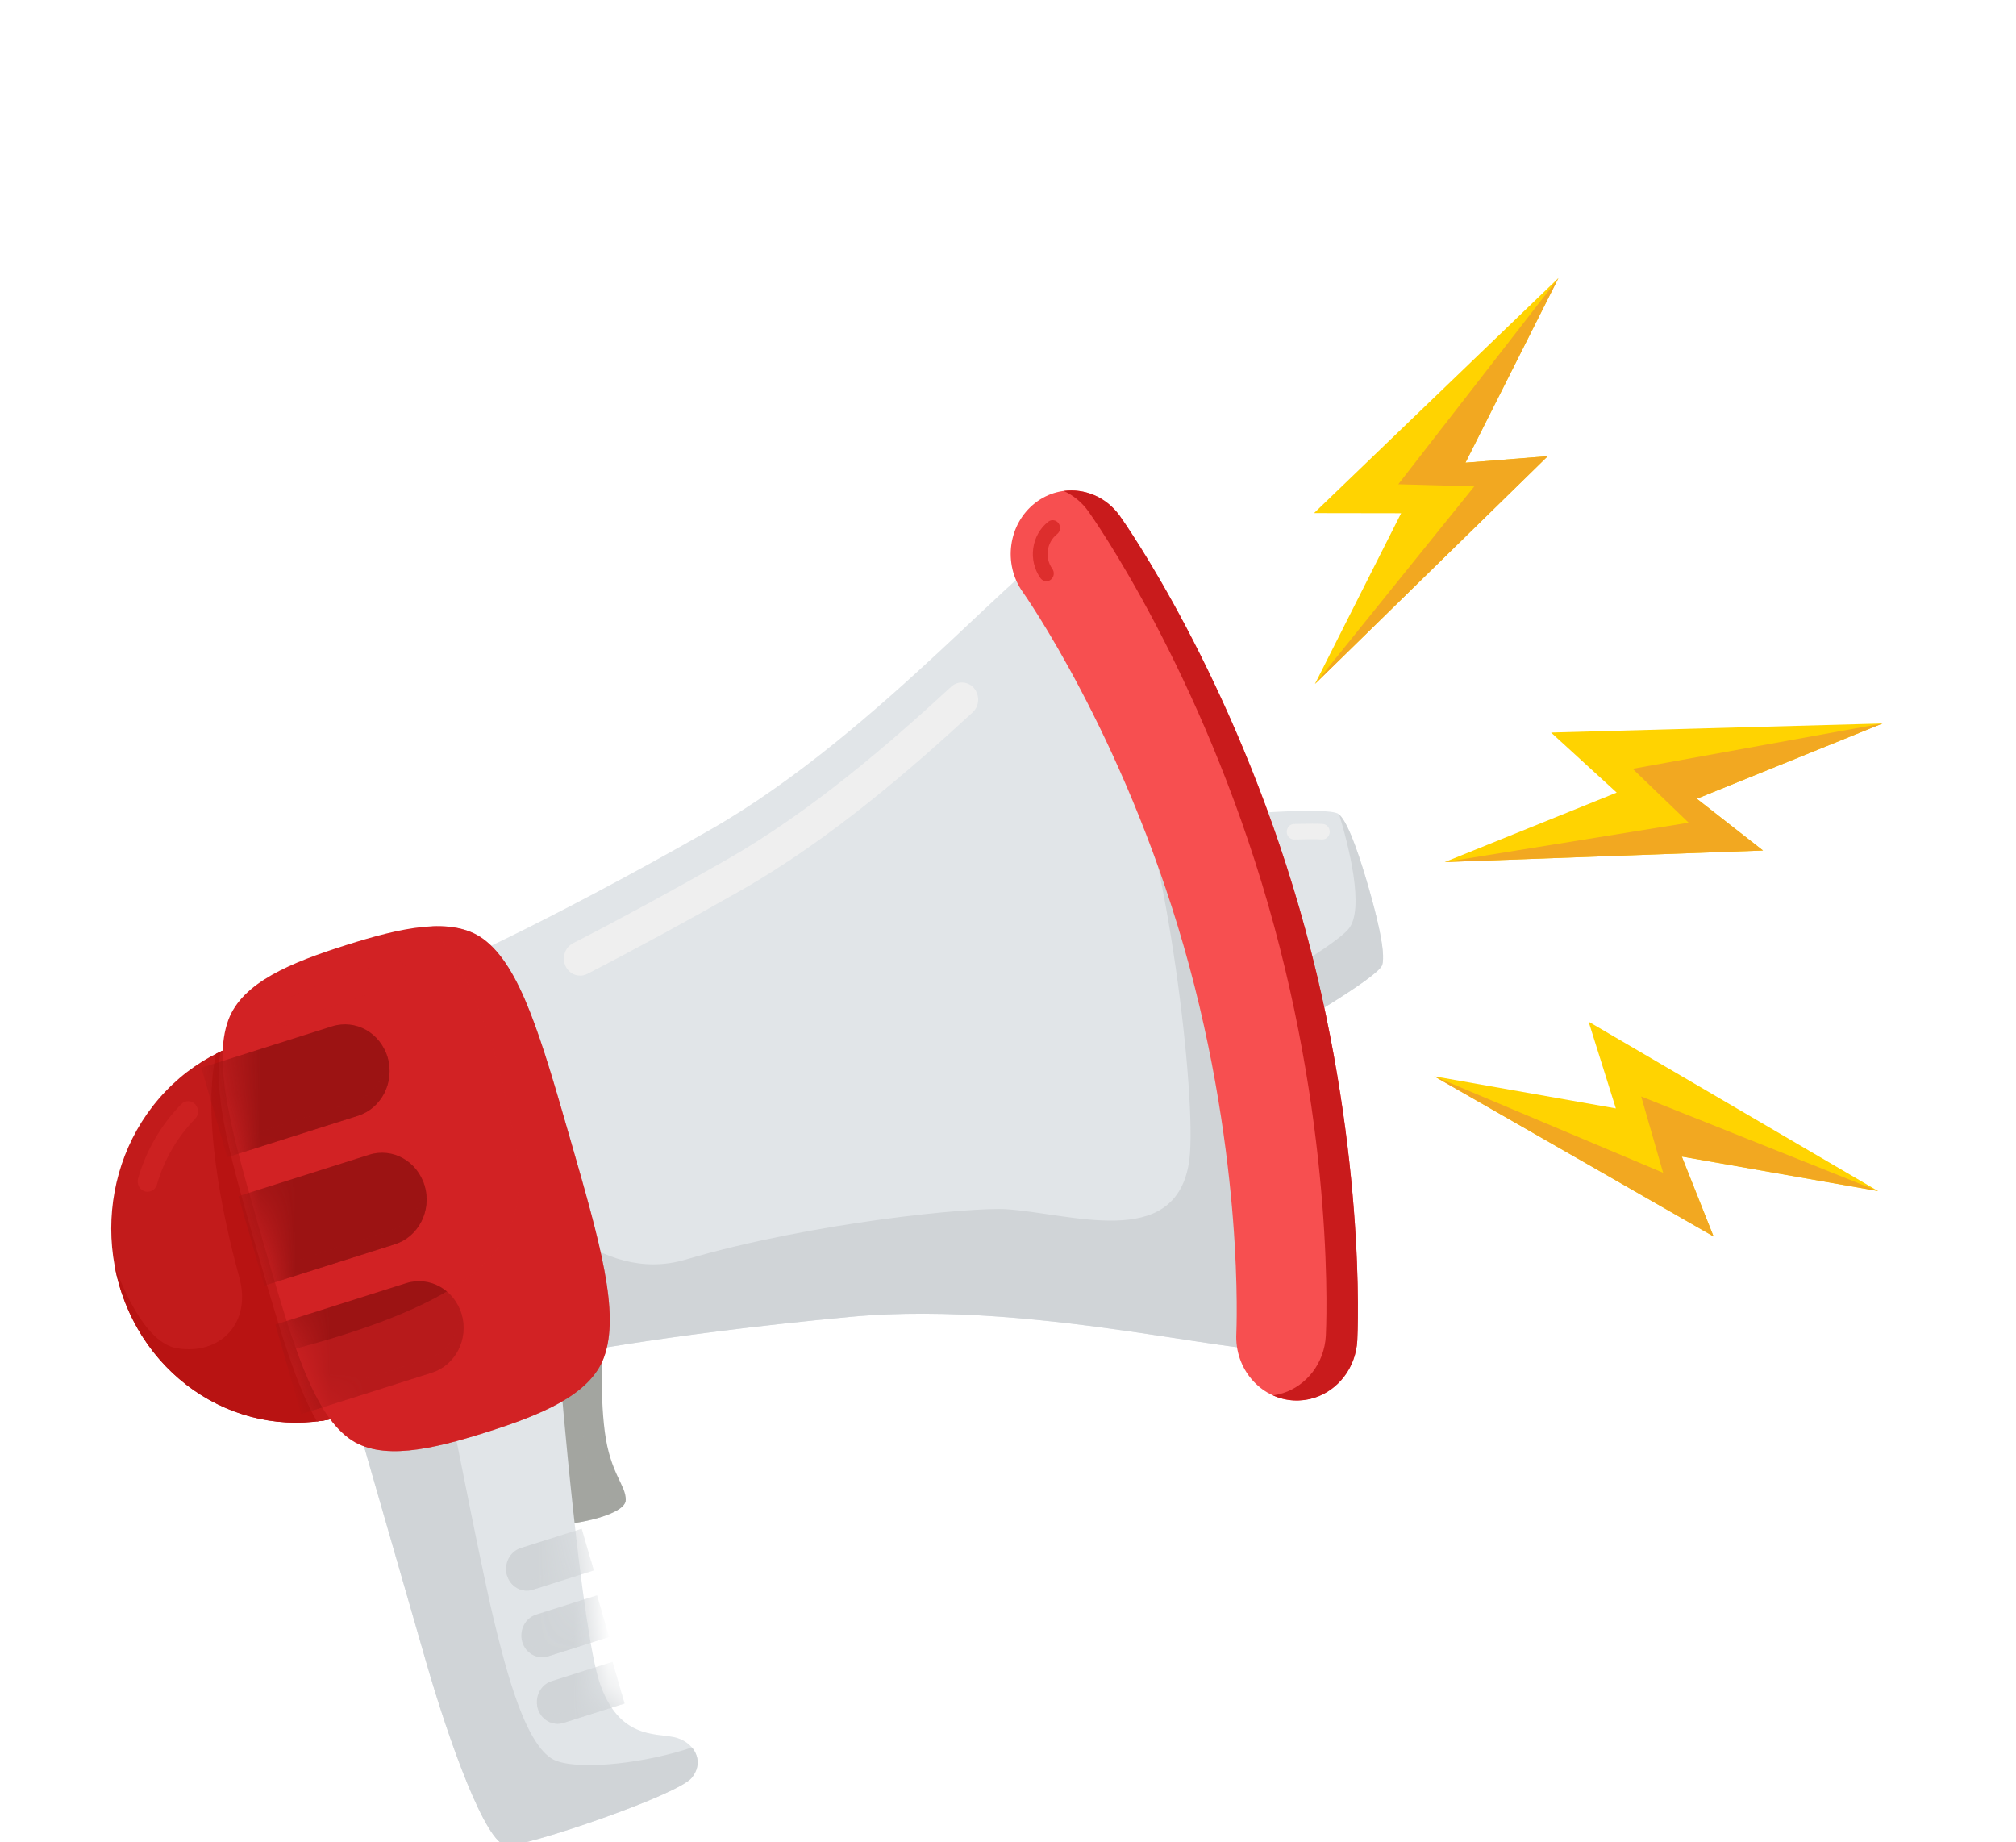 <svg width="58" height="53" viewBox="0 0 58 53" fill="none" xmlns="http://www.w3.org/2000/svg">
<g filter="url(#filter0_dd_694_5269)">
<path d="M41.566 16.798L50.721 16.466L48.817 14.977L54.159 12.812L44.624 13.073L46.512 14.8L41.566 16.798Z" fill="#FFD301"/>
<path d="M46.972 14.116L48.582 15.666L41.566 16.799L50.721 16.466L48.817 14.977L54.159 12.812L46.972 14.116Z" fill="#F2A821"/>
<path d="M37.83 11.676L44.528 5.123L42.16 5.311L44.834 0L37.805 6.76L40.31 6.764L37.83 11.676Z" fill="#FFD301"/>
<path d="M40.23 5.93L42.415 5.992L37.832 11.676L44.529 5.123L42.161 5.311L44.835 0L40.23 5.93Z" fill="#F2A821"/>
<path d="M41.262 22.962L49.299 27.569L48.385 25.271L54.033 26.264L45.704 21.391L46.488 23.886L41.262 22.962Z" fill="#FFD301"/>
<path d="M47.217 23.543L47.848 25.737L41.262 22.961L49.299 27.569L48.385 25.27L54.033 26.263L47.217 23.543Z" fill="#F2A821"/>
<path d="M17.35 30.572C17.35 30.572 17.243 31.982 17.4 33.188C17.557 34.394 18.015 34.728 18.003 35.151C17.992 35.573 16.59 35.858 16.011 35.861C15.433 35.865 15.516 30.674 15.516 30.674L17.35 30.572Z" fill="#A3A5A0"/>
<g opacity="0.5">
<path d="M17.267 34.914C16.787 34.551 16.574 31.734 16.508 30.618L15.516 30.674C15.516 30.674 15.433 35.865 16.011 35.861C16.578 35.857 17.934 35.584 18.001 35.176C17.745 35.148 17.479 35.074 17.267 34.914Z" fill="#A3A5A0"/>
</g>
<path d="M16.109 31.471C16.109 31.471 16.719 38.882 17.263 40.44C17.807 41.998 18.826 41.859 19.384 41.971C19.941 42.083 20.305 42.65 19.897 43.146C19.49 43.642 15.187 45.11 14.581 45.092C13.976 45.074 12.9 42.032 12.263 39.821C11.626 37.61 10.332 33.117 10.332 33.117L16.109 31.471Z" fill="#E1E5E8"/>
<path d="M16.017 42.66C15.122 42.345 14.541 39.957 14.209 38.606C13.921 37.435 13.129 33.421 12.924 32.378L10.332 33.117C10.332 33.117 11.626 37.611 12.263 39.821C12.9 42.032 13.976 45.074 14.581 45.092C15.187 45.11 19.49 43.642 19.897 43.146C20.149 42.839 20.106 42.505 19.905 42.269C18.65 42.699 16.794 42.933 16.017 42.66Z" fill="#D0D4D7"/>
<path d="M12.284 31.29C14.362 29.11 14.362 25.578 12.284 23.398C10.206 21.219 6.837 21.219 4.759 23.398C2.681 25.578 2.681 29.11 4.759 31.29C6.837 33.469 10.206 33.469 12.284 31.29Z" fill="#C21B1B"/>
<path d="M4.326 26.27C4.274 26.287 4.218 26.288 4.162 26.27C4.012 26.223 3.928 26.056 3.973 25.899C4.208 25.089 4.638 24.35 5.217 23.762C5.329 23.647 5.508 23.65 5.617 23.768C5.726 23.886 5.724 24.074 5.611 24.188C5.102 24.707 4.723 25.358 4.516 26.073C4.487 26.171 4.414 26.243 4.326 26.27Z" fill="#CC2121"/>
<path d="M6.98 22.002C6.714 22.087 6.459 22.191 6.216 22.313C5.746 24.433 6.631 27.825 6.886 28.752C7.246 30.062 6.333 30.991 5.092 30.785C4.162 30.631 3.518 28.994 3.301 28.439C3.334 28.612 3.375 28.785 3.425 28.957C4.274 31.908 7.244 33.577 10.057 32.686C12.87 31.795 14.462 28.681 13.613 25.73C12.763 22.78 9.793 21.111 6.98 22.002Z" fill="#B81312"/>
<path d="M13.617 25.73C12.767 22.78 9.798 21.111 6.984 22.002C6.764 22.072 6.551 22.156 6.346 22.252C6.116 23.539 6.665 25.448 7.424 28.081C8.032 30.192 8.506 31.836 9.118 32.89C9.432 32.852 9.748 32.785 10.062 32.686C12.875 31.795 14.467 28.681 13.617 25.73Z" fill="#C21B1B"/>
<path d="M30.651 7.695C29.743 7.668 25.37 13.054 20.43 15.87C15.49 18.686 12.594 19.918 12.594 19.918L14.198 25.489L15.803 31.06C15.803 31.06 18.865 30.405 24.466 29.882C30.067 29.359 36.552 31.306 37.294 30.756C38.036 30.207 36.752 22.275 35.714 18.674C34.677 15.073 31.559 7.722 30.651 7.695Z" fill="#E1E5E8"/>
<path d="M16.825 20.045C16.61 20.113 16.373 20.01 16.271 19.792C16.157 19.549 16.253 19.255 16.484 19.135C17.881 18.417 19.361 17.612 20.883 16.744C23.368 15.328 25.652 13.334 27.365 11.755C27.559 11.576 27.854 11.596 28.025 11.8C28.195 12.003 28.177 12.313 27.983 12.492C26.233 14.104 23.896 16.143 21.33 17.606C19.796 18.48 18.304 19.291 16.896 20.016C16.873 20.028 16.849 20.038 16.825 20.045Z" fill="#EFEFEF"/>
<path d="M32.489 13.983C33.653 16.866 34.485 24.06 34.194 25.514C33.747 27.954 30.814 26.91 28.966 26.787C27.937 26.717 23.32 27.175 19.724 28.235C17.25 28.965 15.262 26.582 14.156 25.341L14.199 25.489L15.803 31.06C15.803 31.06 18.866 30.405 24.466 29.882C30.067 29.359 36.552 31.306 37.294 30.756C38.036 30.207 36.752 22.275 35.715 18.674C35.216 16.943 34.236 14.345 33.253 12.111C32.525 12.475 32.116 13.057 32.489 13.983Z" fill="#D0D4D7"/>
<path d="M13.909 19.015C13.003 18.345 11.522 18.692 9.954 19.188C8.387 19.685 6.971 20.255 6.57 21.34C6.099 22.616 6.686 24.655 7.534 27.6C8.382 30.545 8.97 32.584 10.036 33.373C10.942 34.044 12.423 33.697 13.991 33.201C15.558 32.704 16.975 32.133 17.375 31.049C17.846 29.773 17.259 27.733 16.411 24.788C15.563 21.844 14.975 19.805 13.909 19.015Z" fill="#D22224"/>
<path opacity="0.5" d="M8.36 21.493C8.212 21.54 8.048 21.476 7.967 21.329C7.874 21.159 7.929 20.941 8.092 20.843C8.768 20.434 9.726 20.131 10.187 19.985C10.438 19.905 10.858 19.772 11.312 19.663C11.495 19.619 11.677 19.738 11.719 19.93C11.761 20.122 11.647 20.314 11.464 20.358C11.033 20.462 10.626 20.59 10.383 20.668C9.947 20.806 9.039 21.093 8.432 21.46C8.409 21.474 8.385 21.485 8.36 21.493Z" fill="#D22224"/>
<path d="M39.37 17.517C39.179 16.855 38.811 15.656 38.513 15.418C38.215 15.181 35.066 15.472 35.066 15.472L35.732 18.669L36.865 21.718C36.865 21.718 39.642 20.133 39.764 19.762C39.887 19.391 39.561 18.179 39.37 17.517Z" fill="#E1E5E8"/>
<path d="M38.105 16.139C38.082 16.146 38.058 16.149 38.033 16.148C37.853 16.138 37.578 16.139 37.239 16.15C37.121 16.153 37.023 16.057 37.02 15.934C37.016 15.811 37.108 15.708 37.226 15.704C37.582 15.693 37.861 15.692 38.055 15.703C38.172 15.709 38.262 15.814 38.256 15.937C38.251 16.034 38.189 16.112 38.105 16.139Z" fill="#EFEFEF"/>
<path d="M38.529 15.432C38.784 16.273 39.281 18.161 38.793 18.729C38.468 19.106 37.129 19.919 36.363 20.368L36.865 21.718C36.865 21.718 39.642 20.133 39.764 19.762C39.887 19.392 39.561 18.179 39.37 17.517C39.182 16.867 38.824 15.698 38.529 15.432Z" fill="#D0D4D7"/>
<path d="M37.813 32.21C37.623 32.27 37.421 32.297 37.212 32.285C36.252 32.229 35.516 31.367 35.569 30.36C35.57 30.322 35.628 29.057 35.472 27.069C35.327 25.228 34.963 22.368 34.051 19.203C32.29 13.09 29.454 9.071 29.425 9.031C28.849 8.222 29.006 7.077 29.777 6.472C30.548 5.868 31.64 6.033 32.217 6.842C32.348 7.026 35.451 11.423 37.388 18.145C39.324 24.868 39.061 30.332 39.049 30.561C39.007 31.35 38.494 31.994 37.813 32.21Z" fill="#F74F50"/>
<path d="M30.166 8.71C30.083 8.736 29.989 8.707 29.934 8.63C29.57 8.118 29.67 7.391 30.158 7.008C30.252 6.934 30.385 6.954 30.455 7.053C30.526 7.151 30.506 7.291 30.412 7.365C30.112 7.6 30.05 8.048 30.275 8.363C30.345 8.462 30.326 8.601 30.232 8.675C30.212 8.691 30.189 8.703 30.166 8.71Z" fill="#DD2E2D"/>
<path d="M32.217 6.842C31.828 6.296 31.203 6.044 30.602 6.123C30.874 6.246 31.121 6.442 31.312 6.709C31.443 6.893 34.546 11.291 36.482 18.013C38.419 24.735 38.156 30.199 38.144 30.428C38.102 31.217 37.589 31.861 36.907 32.077C36.815 32.106 36.72 32.128 36.622 32.141C36.804 32.222 37.003 32.273 37.212 32.285C37.421 32.297 37.623 32.27 37.813 32.21C38.494 31.994 39.007 31.35 39.049 30.561C39.061 30.332 39.324 24.868 37.388 18.146C35.451 11.424 32.348 7.026 32.217 6.842Z" fill="#C91B1C"/>
<mask id="mask0_694_5269" style="mask-type:luminance" maskUnits="userSpaceOnUse" x="10" y="31" width="11" height="15">
<path d="M16.109 31.471C16.109 31.471 16.719 38.882 17.263 40.44C17.807 41.999 18.826 41.859 19.384 41.971C19.941 42.083 20.305 42.65 19.897 43.146C19.49 43.642 15.187 45.11 14.581 45.092C13.976 45.074 12.9 42.032 12.263 39.821C11.626 37.611 10.332 33.117 10.332 33.117L16.109 31.471Z" fill="white"/>
</mask>
<g mask="url(#mask0_694_5269)">
<path d="M15.87 40.361L17.624 39.805L17.969 41.005L16.216 41.561C15.9 41.661 15.566 41.474 15.471 41.142C15.376 40.811 15.554 40.461 15.87 40.361Z" fill="#D0D4D7"/>
<g opacity="0.5">
<path d="M15.445 40.994C15.448 41.043 15.455 41.093 15.469 41.142C15.565 41.473 15.899 41.661 16.215 41.56L17.968 41.005L17.886 40.721L16.133 41.276C15.863 41.361 15.582 41.237 15.445 40.994Z" fill="#D0D4D7"/>
</g>
</g>
<mask id="mask1_694_5269" style="mask-type:luminance" maskUnits="userSpaceOnUse" x="10" y="31" width="11" height="15">
<path d="M16.109 31.471C16.109 31.471 16.719 38.882 17.263 40.44C17.807 41.999 18.826 41.859 19.384 41.971C19.941 42.083 20.305 42.65 19.897 43.146C19.49 43.642 15.187 45.11 14.581 45.092C13.976 45.074 12.9 42.032 12.263 39.821C11.626 37.611 10.332 33.117 10.332 33.117L16.109 31.471Z" fill="white"/>
</mask>
<g mask="url(#mask1_694_5269)">
<path d="M15.425 38.446L17.178 37.891L17.524 39.091L15.771 39.646C15.455 39.746 15.121 39.559 15.026 39.227C14.93 38.896 15.109 38.546 15.425 38.446Z" fill="#D0D4D7"/>
<g opacity="0.5">
<path d="M15 39.08C15.002 39.129 15.01 39.179 15.024 39.228C15.12 39.559 15.453 39.747 15.769 39.647L17.523 39.091L17.441 38.807L15.687 39.362C15.418 39.447 15.137 39.323 15 39.08Z" fill="#D0D4D7"/>
</g>
</g>
<mask id="mask2_694_5269" style="mask-type:luminance" maskUnits="userSpaceOnUse" x="10" y="31" width="11" height="15">
<path d="M16.109 31.471C16.109 31.471 16.719 38.882 17.263 40.44C17.807 41.999 18.826 41.859 19.384 41.971C19.941 42.083 20.305 42.65 19.897 43.146C19.49 43.642 15.187 45.11 14.581 45.092C13.976 45.074 12.9 42.032 12.263 39.821C11.626 37.611 10.332 33.117 10.332 33.117L16.109 31.471Z" fill="white"/>
</mask>
<g mask="url(#mask2_694_5269)">
<path d="M14.984 36.531L16.737 35.976L17.083 37.176L15.329 37.731C15.013 37.832 14.68 37.644 14.584 37.313C14.489 36.981 14.668 36.632 14.984 36.531Z" fill="#D0D4D7"/>
<g opacity="0.5">
<path d="M14.562 37.165C14.565 37.214 14.572 37.264 14.587 37.313C14.682 37.644 15.016 37.832 15.332 37.732L17.085 37.176L17.003 36.892L15.25 37.447C14.98 37.532 14.699 37.409 14.562 37.165Z" fill="#D0D4D7"/>
</g>
</g>
<mask id="mask3_694_5269" style="mask-type:luminance" maskUnits="userSpaceOnUse" x="6" y="18" width="12" height="16">
<path d="M13.909 19.015C13.003 18.345 11.522 18.692 9.954 19.188C8.387 19.685 6.971 20.255 6.57 21.34C6.099 22.616 6.686 24.655 7.534 27.6C8.382 30.545 8.97 32.584 10.036 33.373C10.942 34.044 12.423 33.697 13.991 33.201C15.558 32.704 16.975 32.133 17.375 31.049C17.846 29.773 17.259 27.733 16.411 24.788C15.563 21.844 14.975 19.805 13.909 19.015Z" fill="white"/>
</mask>
<g mask="url(#mask3_694_5269)">
<path d="M12.425 31.487L8.663 32.679L7.922 30.104L11.683 28.913C12.361 28.698 13.077 29.1 13.282 29.811C13.486 30.522 13.103 31.273 12.425 31.487Z" fill="#9C1313"/>
<g opacity="0.5">
<path d="M12.312 31.089L8.551 32.281L8.665 32.679L12.427 31.488C13.105 31.273 13.489 30.522 13.284 29.811C13.264 29.744 13.24 29.679 13.212 29.617C13.298 30.262 12.926 30.895 12.312 31.089Z" fill="#9C1313"/>
</g>
</g>
<mask id="mask4_694_5269" style="mask-type:luminance" maskUnits="userSpaceOnUse" x="6" y="18" width="12" height="16">
<path d="M13.909 19.015C13.003 18.345 11.522 18.692 9.954 19.188C8.387 19.685 6.971 20.255 6.57 21.34C6.099 22.616 6.686 24.655 7.534 27.6C8.382 30.545 8.97 32.584 10.036 33.373C10.942 34.044 12.423 33.697 13.991 33.201C15.558 32.704 16.975 32.133 17.375 31.049C17.846 29.773 17.259 27.733 16.411 24.788C15.563 21.844 14.975 19.805 13.909 19.015Z" fill="white"/>
</mask>
<g mask="url(#mask4_694_5269)">
<path d="M10.621 25.218L6.859 26.41L7.601 28.984L11.362 27.793C12.04 27.578 12.424 26.828 12.219 26.117C12.014 25.406 11.299 25.003 10.621 25.218Z" fill="#9C1313"/>
<g opacity="0.5">
<path d="M11.25 27.394L7.488 28.586L7.603 28.984L11.364 27.793C12.042 27.578 12.426 26.828 12.221 26.117C12.202 26.049 12.178 25.984 12.149 25.922C12.236 26.567 11.863 27.2 11.25 27.394Z" fill="#9C1313"/>
</g>
</g>
<mask id="mask5_694_5269" style="mask-type:luminance" maskUnits="userSpaceOnUse" x="6" y="18" width="12" height="16">
<path d="M13.909 19.015C13.003 18.345 11.522 18.692 9.954 19.188C8.387 19.685 6.971 20.255 6.57 21.34C6.099 22.616 6.686 24.655 7.534 27.6C8.382 30.545 8.97 32.584 10.036 33.373C10.942 34.044 12.423 33.697 13.991 33.201C15.558 32.704 16.975 32.133 17.375 31.049C17.846 29.773 17.259 27.733 16.411 24.788C15.563 21.844 14.975 19.805 13.909 19.015Z" fill="white"/>
</mask>
<g mask="url(#mask5_694_5269)">
<path d="M9.554 21.524L5.793 22.715L6.535 25.29L10.296 24.098C10.974 23.884 11.358 23.133 11.153 22.422C10.948 21.711 10.232 21.309 9.554 21.524Z" fill="#9C1313"/>
<g opacity="0.5">
<path d="M10.183 23.7L6.422 24.892L6.537 25.29L10.298 24.098C10.976 23.884 11.36 23.133 11.155 22.422C11.135 22.355 11.111 22.29 11.083 22.228C11.169 22.873 10.797 23.506 10.183 23.7Z" fill="#9C1313"/>
</g>
</g>
<g opacity="0.5">
<path d="M13.909 19.015C13.514 18.724 13.011 18.625 12.44 18.646C13.036 19.445 13.972 20.974 14.47 23.213C15.217 26.571 15.976 28.802 8.516 30.795C8.957 32.032 9.415 32.914 10.036 33.373C10.942 34.044 12.423 33.697 13.99 33.201C15.558 32.704 16.974 32.134 17.375 31.049C17.846 29.773 17.259 27.733 16.411 24.789C15.562 21.844 14.975 19.805 13.909 19.015Z" fill="#D22224"/>
</g>
</g>
<defs>
<filter id="filter0_dd_694_5269" x="0.199" y="0" width="56.961" height="52.092" filterUnits="userSpaceOnUse" color-interpolation-filters="sRGB">
<feFlood flood-opacity="0" result="BackgroundImageFix"/>
<feColorMatrix in="SourceAlpha" type="matrix" values="0 0 0 0 0 0 0 0 0 0 0 0 0 0 0 0 0 0 127 0" result="hardAlpha"/>
<feMorphology radius="1" operator="erode" in="SourceAlpha" result="effect1_dropShadow_694_5269"/>
<feOffset dy="4"/>
<feGaussianBlur stdDeviation="2"/>
<feComposite in2="hardAlpha" operator="out"/>
<feColorMatrix type="matrix" values="0 0 0 0 0.047 0 0 0 0 0.047 0 0 0 0 0.051 0 0 0 0.05 0"/>
<feBlend mode="normal" in2="BackgroundImageFix" result="effect1_dropShadow_694_5269"/>
<feColorMatrix in="SourceAlpha" type="matrix" values="0 0 0 0 0 0 0 0 0 0 0 0 0 0 0 0 0 0 127 0" result="hardAlpha"/>
<feMorphology radius="1" operator="erode" in="SourceAlpha" result="effect2_dropShadow_694_5269"/>
<feOffset dy="4"/>
<feGaussianBlur stdDeviation="2"/>
<feComposite in2="hardAlpha" operator="out"/>
<feColorMatrix type="matrix" values="0 0 0 0 0.047 0 0 0 0 0.047 0 0 0 0 0.051 0 0 0 0.1 0"/>
<feBlend mode="normal" in2="effect1_dropShadow_694_5269" result="effect2_dropShadow_694_5269"/>
<feBlend mode="normal" in="SourceGraphic" in2="effect2_dropShadow_694_5269" result="shape"/>
</filter>
</defs>
</svg>
